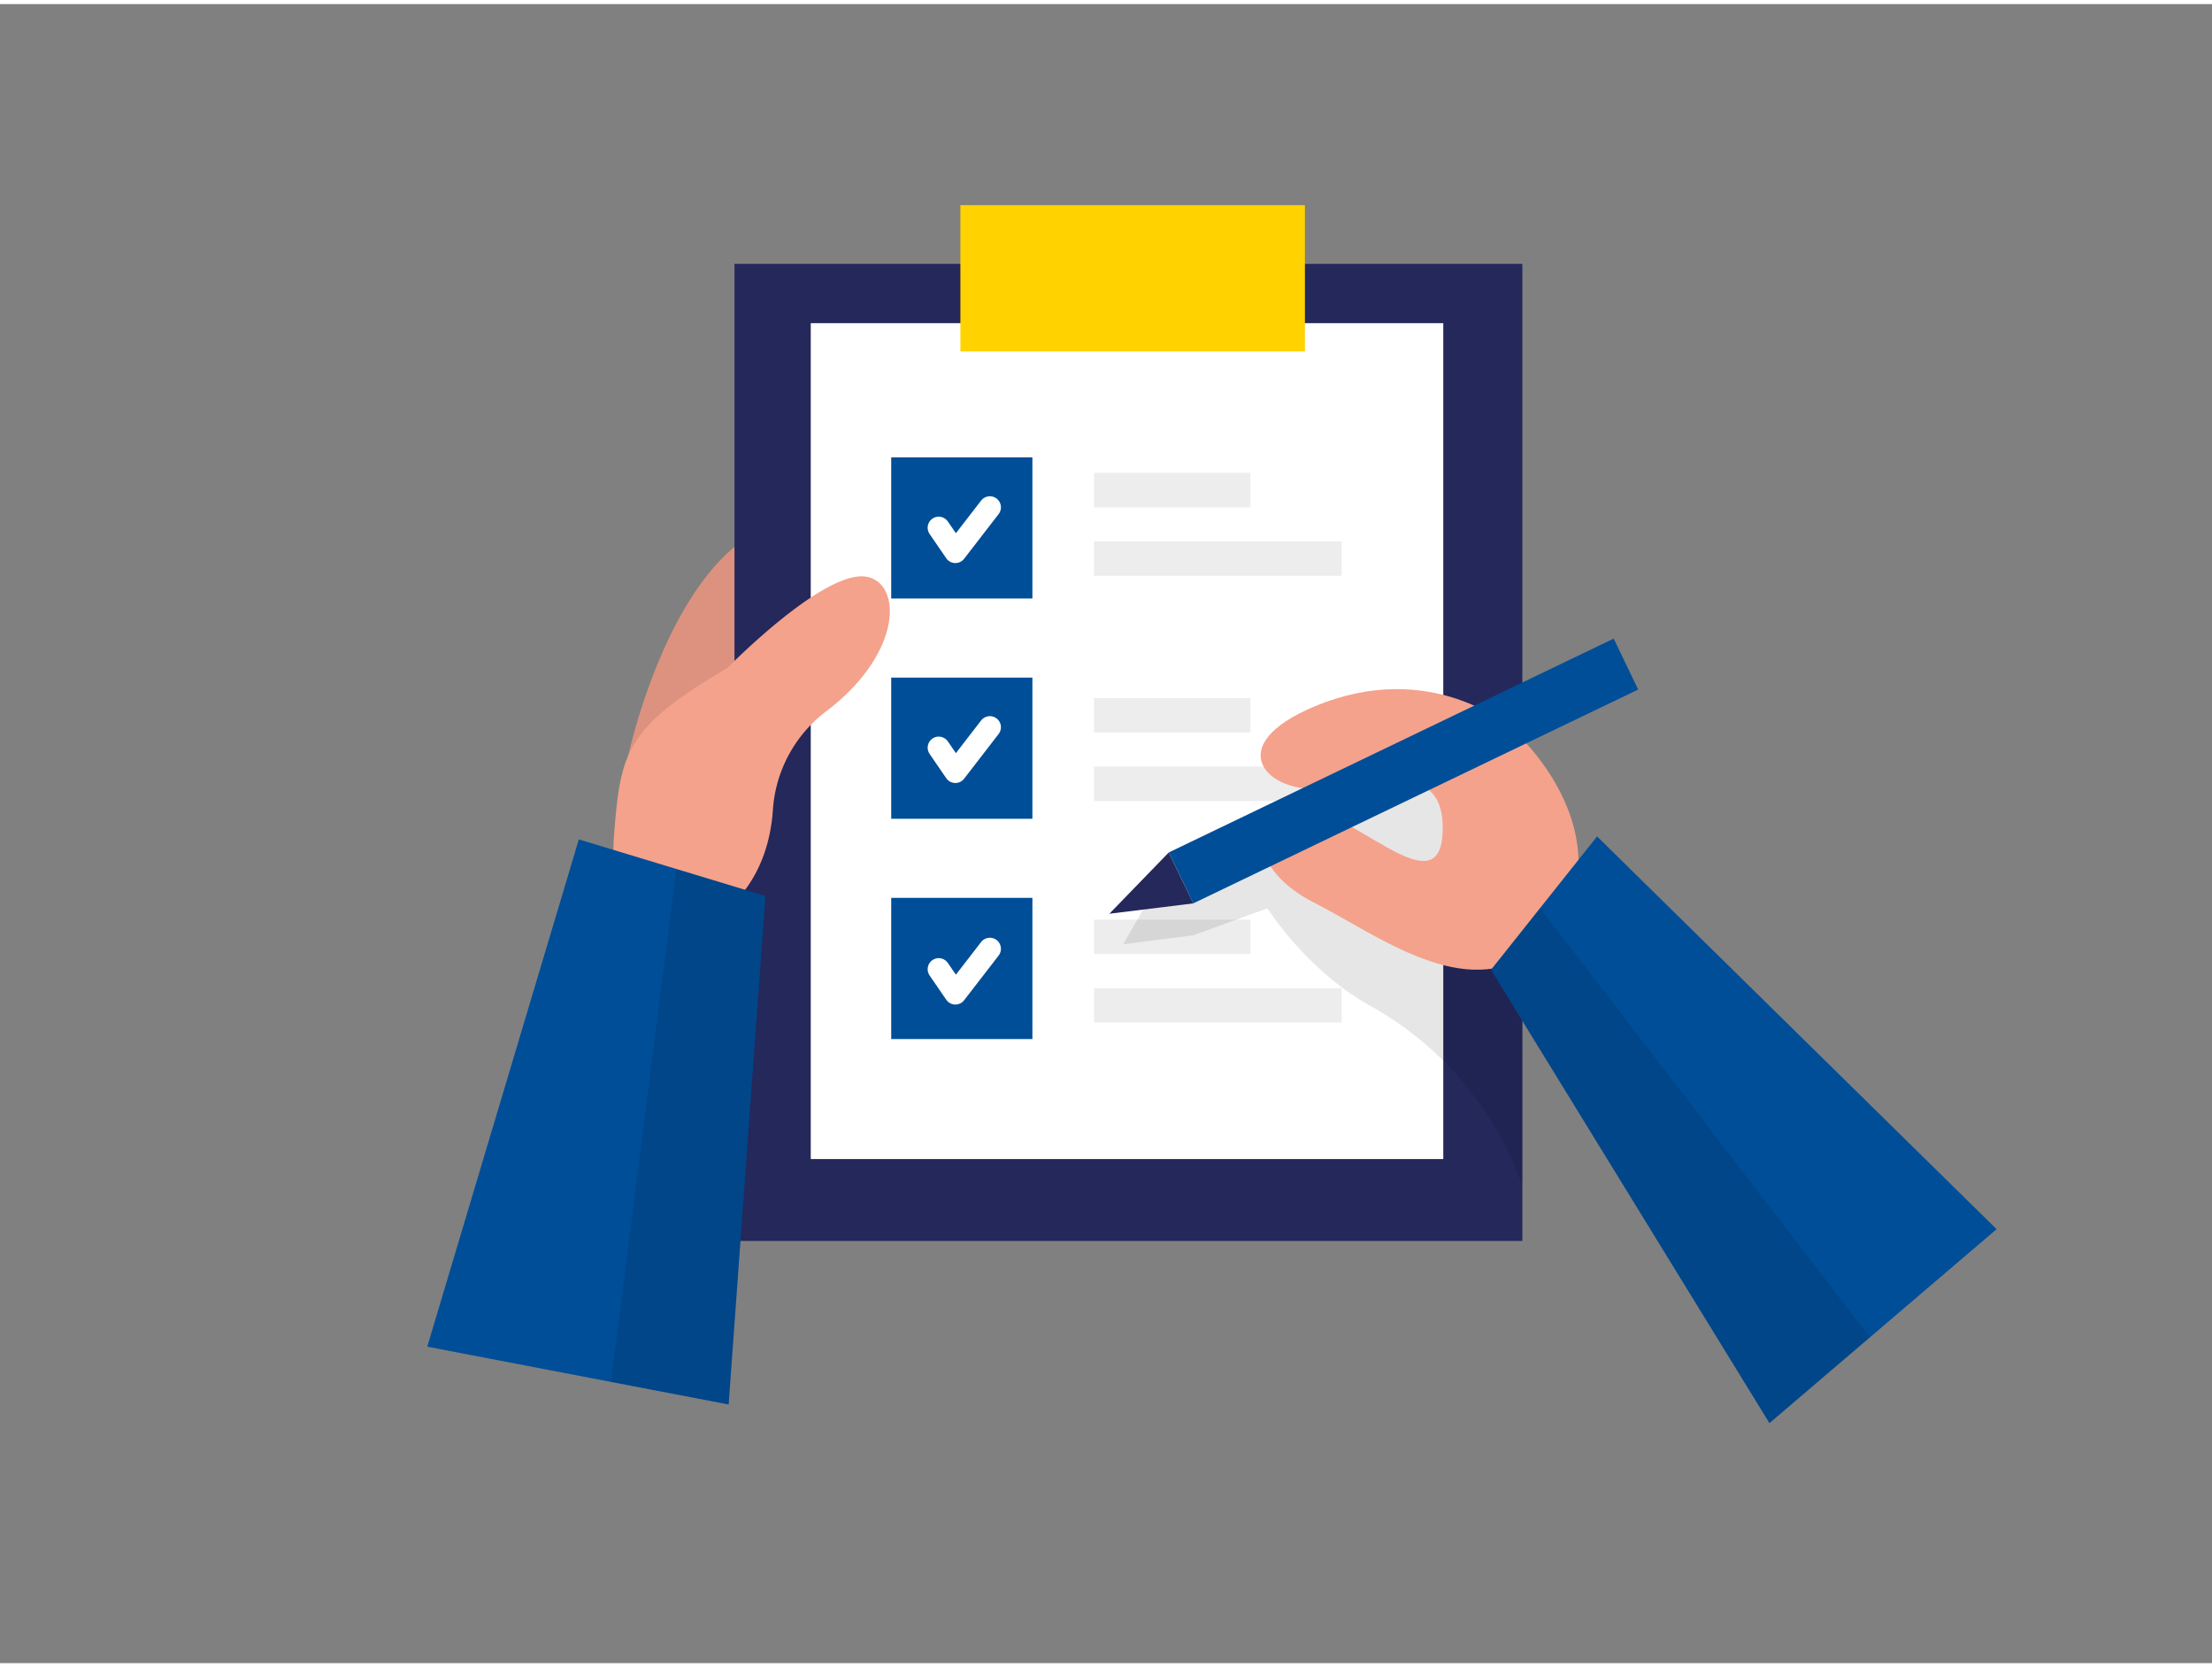 <svg id="Layer_1" data-name="Layer 1" xmlns="http://www.w3.org/2000/svg" viewBox="0 0 400 300" width="406" height="306" class="illustration styles_illustrationTablet__1DWOa"><rect x="0" y="0" width="400" height="300" fill="#808080" stroke="none"/><path d="M113.59,136s9.1-42.81,32-42.81,35.08,67.3-20.62,74.62Z" fill="#f4a28c"></path><path d="M113.59,136s9.1-42.81,32-42.81,35.08,67.3-20.62,74.62Z" opacity="0.1"></path><rect x="132.82" y="46.98" width="142.47" height="176.68" fill="#24285b"></rect><rect x="146.61" y="57.7" width="114.38" height="151.15" fill="#fff"></rect><rect x="173.67" y="36.36" width="62.3" height="26.45" fill="#ffd200"></rect><rect x="197.84" y="125.5" width="28.26" height="6.23" fill="#a8a8a8" opacity="0.21"></rect><rect x="197.84" y="137.88" width="44.77" height="6.23" fill="#a8a8a8" opacity="0.21"></rect><rect x="197.84" y="165.56" width="28.26" height="6.23" fill="#a8a8a8" opacity="0.21"></rect><rect x="197.84" y="177.95" width="44.77" height="6.23" fill="#a8a8a8" opacity="0.21"></rect><rect x="161.16" y="81.96" width="25.53" height="25.53" fill="#004e98"></rect><rect x="161.16" y="121.79" width="25.53" height="25.53" fill="#004e98"></rect><rect x="161.16" y="161.62" width="25.53" height="25.53" fill="#004e98"></rect><polyline points="169.75 94.69 172.76 99.08 179 91" fill="none" stroke="#fff" stroke-linecap="round" stroke-linejoin="round" stroke-width="4"></polyline><polyline points="169.75 134.46 172.76 138.85 179 130.76" fill="none" stroke="#fff" stroke-linecap="round" stroke-linejoin="round" stroke-width="4"></polyline><path d="M206.88,163.46,203.12,170l12.66-1.61,13.42-4.88s6.87,11,18.37,17.52A60,60,0,0,1,275,212.89l.32.89v-61L257.7,134.31Z" opacity="0.1"></path><polyline points="169.75 174.52 172.76 178.91 179 170.83" fill="none" stroke="#fff" stroke-linecap="round" stroke-linejoin="round" stroke-width="4"></polyline><path d="M273.38,131S259,118.11,237.71,127c-16.67,7-8.78,15.23.18,14.88s24-6.46,22.95,8.42c-.95,13.11-17.21-5.74-26.53-5s-8.25,11.33,3.23,17.14,27.6,18.39,40.15,8.51S286.65,143.52,273.38,131Z" fill="#f4a28c"></path><rect x="248.68" y="94.05" width="10.22" height="89.26" transform="translate(268.85 -150.14) rotate(64.33)" fill="#004e98"></rect><polygon points="269.62 174.63 319.97 256.6 361.05 221.53 288.8 150.51 269.62 174.63" fill="#004e98"></polygon><polygon points="211.35 153.41 200.61 164.49 215.78 162.62 211.35 153.41" fill="#24285b"></polygon><path d="M131.53,120.05s17.68-18.07,25.31-16.47c6.3,1.33,6.31,13.86-7.42,24.3a24.33,24.33,0,0,0-9.65,17.76c-.39,5.83-2.32,12.77-8.24,18-12.45,11-21.69,1.42-20.49-13.46S113.05,130.9,131.53,120.05Z" fill="#f4a28c"></path><polygon points="138.41 161.28 131.76 253.23 77.26 242.78 104.67 151.05 138.41 161.28" fill="#004e98"></polygon><rect x="197.84" y="84.77" width="28.26" height="6.23" fill="#a8a8a8" opacity="0.21"></rect><rect x="197.84" y="97.15" width="44.77" height="6.23" fill="#a8a8a8" opacity="0.21"></rect><polygon points="110.49 249.15 122.3 156.4 138.41 161.28 131.76 253.23 110.49 249.15" opacity="0.1"></polygon><polygon points="269.62 174.63 278.5 163.46 338.14 241.09 319.97 256.6 269.62 174.63" opacity="0.1"></polygon></svg>
